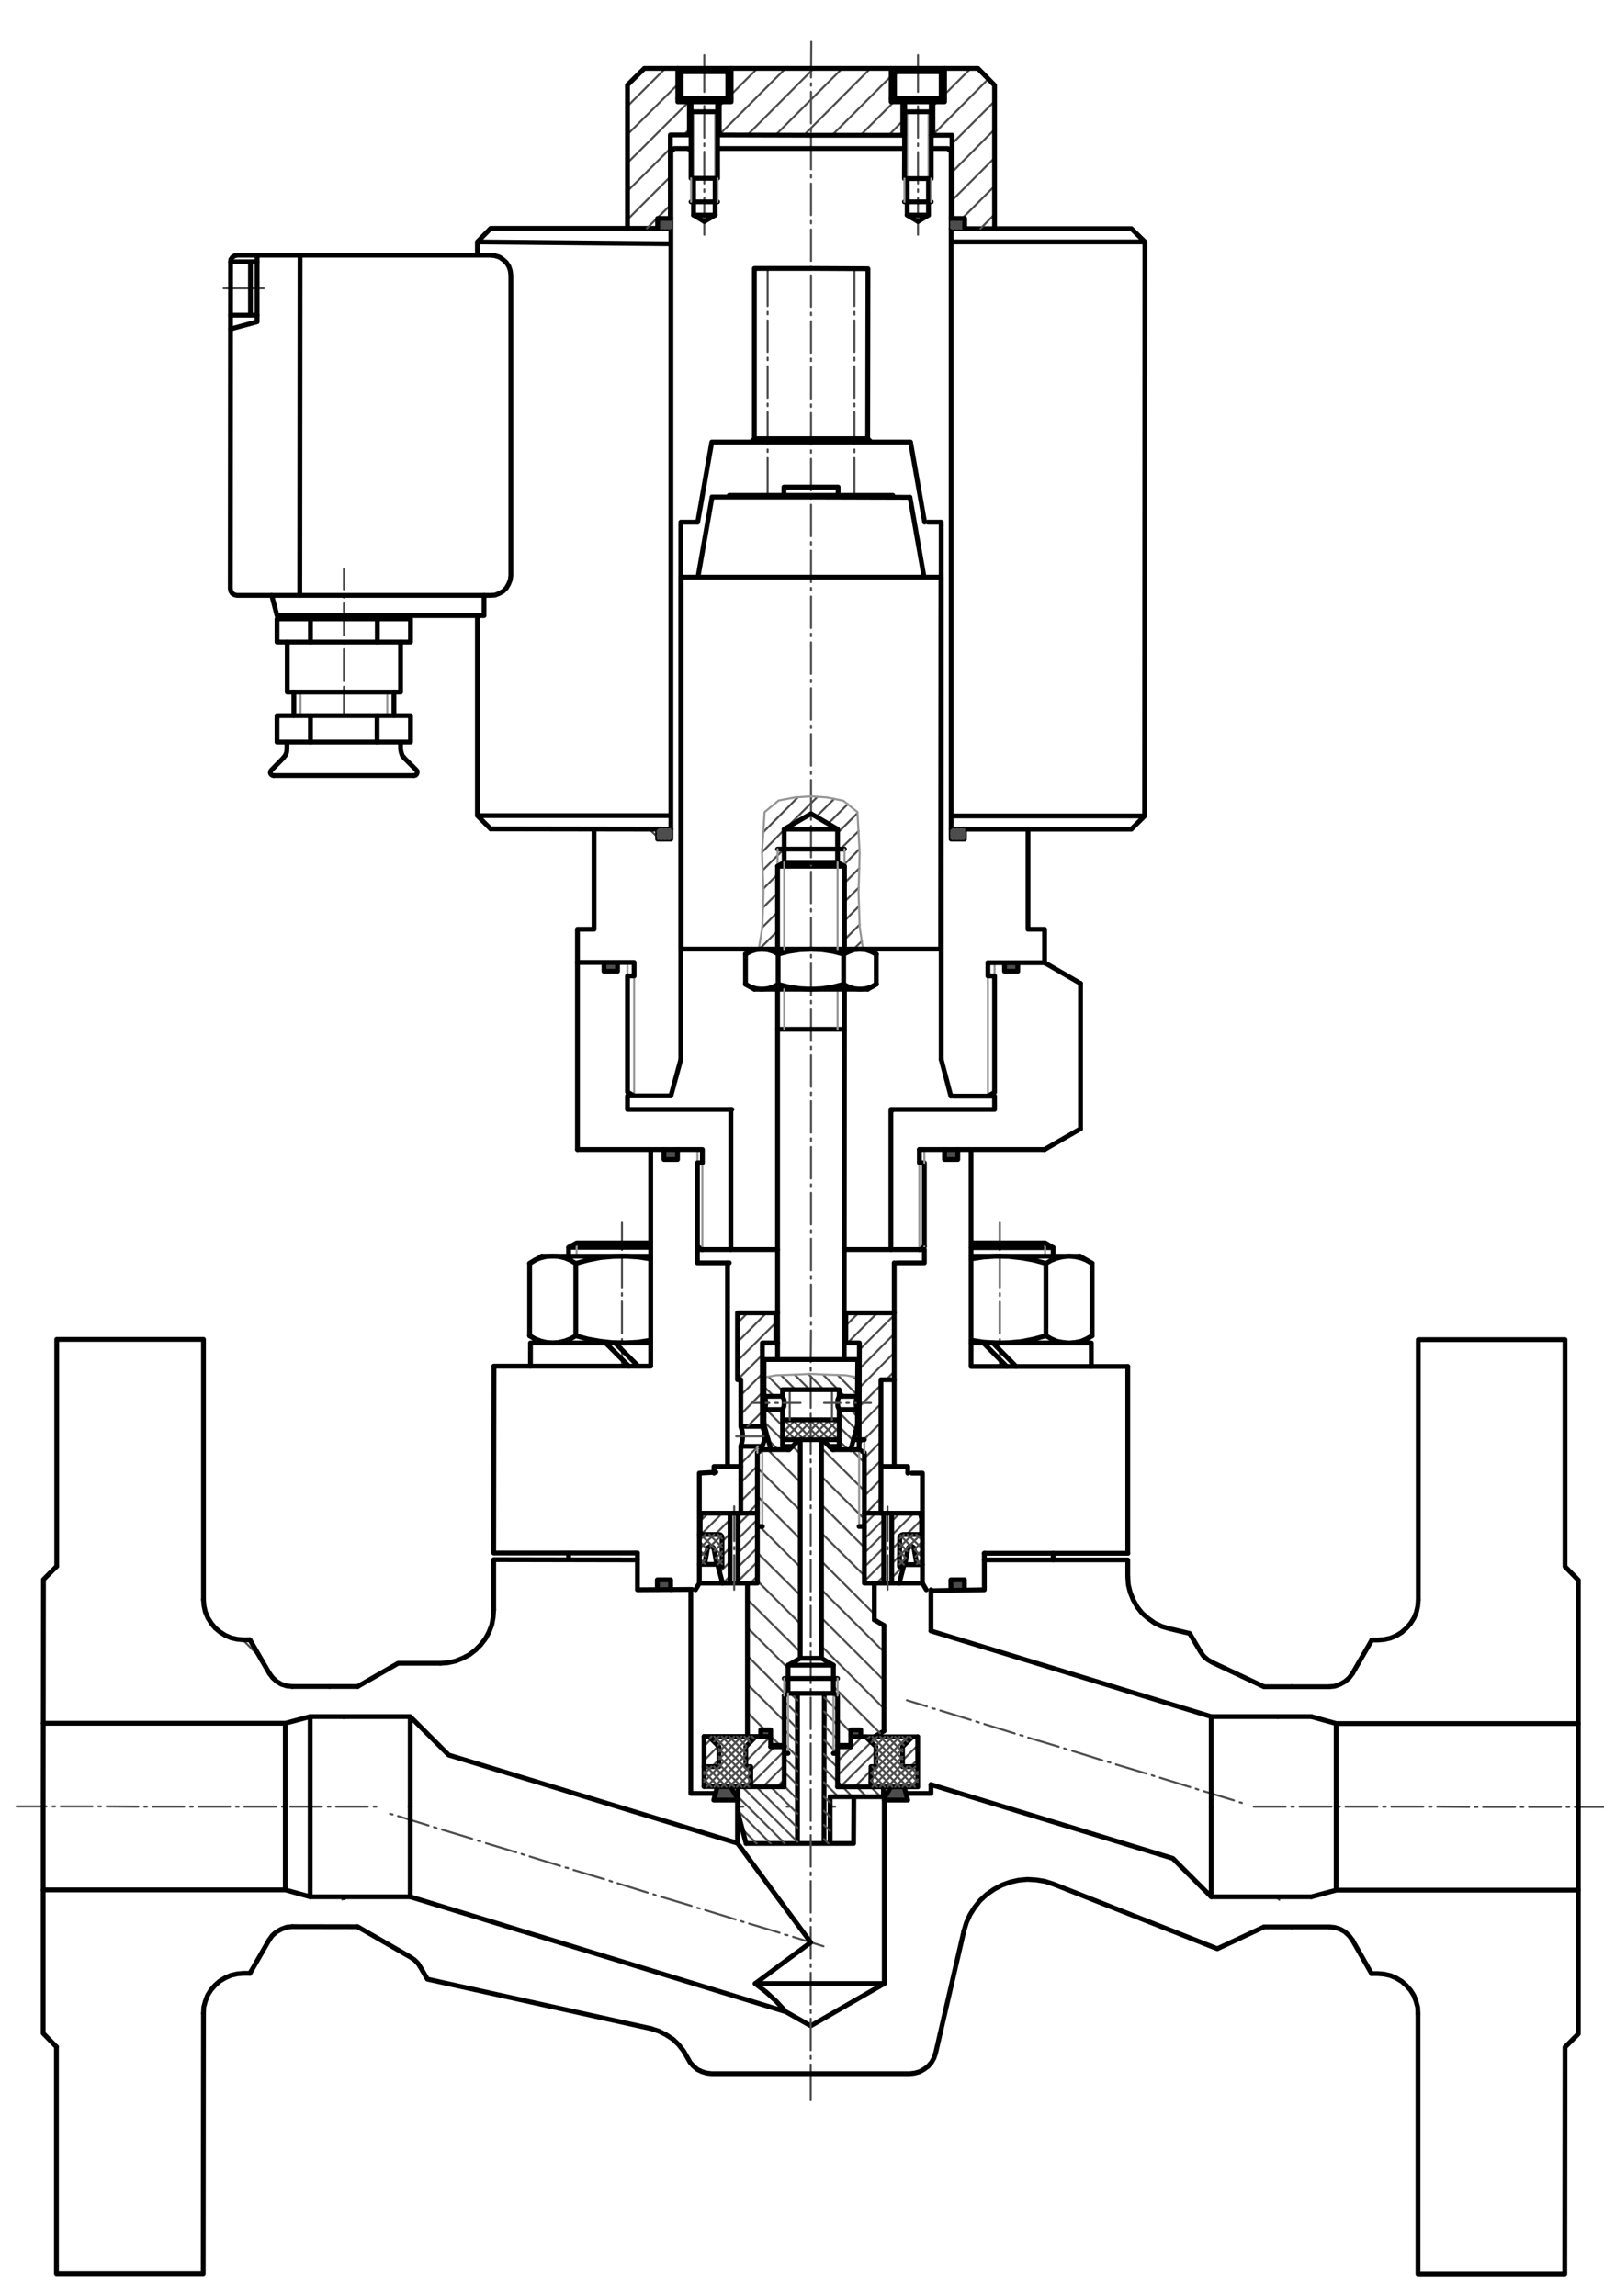 <?xml version="1.0" encoding="utf-8"?>
<!-- Generator: Adobe Illustrator 15.1.0, SVG Export Plug-In . SVG Version: 6.00 Build 0)  -->
<!DOCTYPE svg PUBLIC "-//W3C//DTD SVG 1.1//EN" "http://www.w3.org/Graphics/SVG/1.1/DTD/svg11.dtd">
<svg version="1.1" id="Ebene_1" xmlns="http://www.w3.org/2000/svg" xmlns:xlink="http://www.w3.org/1999/xlink" x="0px" y="0px"
	 width="329px" height="471px" viewBox="0 0 329 471" enable-background="new 0 0 329 471" xml:space="preserve">
<path fill="none" stroke="#4D4D4D" stroke-width="0.425" stroke-linecap="round" stroke-linejoin="round" stroke-miterlimit="10" d="
	M162.665,397.326l6.236,1.927 M161.021,396.872l0.51,0.113 M153.651,394.604l6.236,1.871 M152.007,394.094l0.51,0.17
	 M144.637,391.826l6.236,1.928 M142.992,391.373l0.511,0.113 M135.622,389.105l6.237,1.87 M134.035,388.595l0.454,0.17
	 M126.665,386.327l6.179,1.928 M125.021,385.817l0.51,0.17 M117.651,383.606l6.236,1.87 M116.007,383.096l0.51,0.113
	 M108.637,380.828l6.236,1.927 M106.992,380.318l0.511,0.17 M99.679,378.107l6.18,1.87 M98.035,377.596l0.453,0.114 M90.665,375.329
	l6.179,1.871 M89.021,374.818l0.51,0.171 M81.651,372.551l6.236,1.927 M80.007,372.097l0.51,0.114 M9.537,370.566H3.414
	 M11.295,370.566h-0.511 M18.948,370.566h-6.463 M20.706,370.566h-0.511 M28.359,370.623l-6.463-0.057 M30.117,370.623h-0.511
	 M37.77,370.623h-6.463 M39.528,370.623h-0.51 M47.181,370.623h-6.463 M48.939,370.623h-0.51 M56.592,370.623h-6.463 M58.35,370.623
	h-0.51 M66.003,370.623H59.54 M67.761,370.623h-0.51 M75.414,370.623h-6.463 M77.172,370.623h-0.51 M152.46,370.623h-0.51
	 M161.871,370.623h-0.51 M171.282,370.623h-0.51 M246.06,370.623 M263.692,370.623h-6.521 M265.393,370.623h-0.511 M273.103,370.623
	h-6.52 M274.804,370.623h-0.511 M282.514,370.623h-6.52 M284.215,370.623h-0.511 M291.925,370.623h-6.52 M293.626,370.623h-0.51
	 M301.336,370.68l-6.52-0.057 M303.037,370.68h-0.51 M310.747,370.68h-6.521 M312.448,370.68h-0.511 M320.158,370.68h-6.521
	 M321.859,370.68h-0.511 M329.229,370.68h-6.18"/>
<path fill="none" stroke="#4D4D4D" stroke-width="0.425" stroke-linecap="round" stroke-linejoin="round" stroke-miterlimit="10" d="
	M190.104,350.044l-4.082-1.248 M191.748,350.554l-0.51-0.113 M199.119,352.822l-6.237-1.929 M200.763,353.332l-0.511-0.17
	 M208.133,355.6l-6.237-1.928 M209.777,356.053l-0.511-0.112 M217.147,358.321l-6.236-1.871 M218.734,358.831l-0.453-0.17
	 M226.104,361.099l-6.179-1.928 M227.749,361.552l-0.511-0.112 M235.119,363.82l-6.237-1.871 M236.763,364.33l-0.511-0.17
	 M244.133,366.598l-6.235-1.928 M245.777,367.108l-0.511-0.171 M253.09,369.319l-6.179-1.871 M254.734,369.829l-0.453-0.113
	 M70.539,142.604v4.195 M70.539,140.903v0.51 M70.539,133.193v6.52 M70.539,131.492v0.51 M70.539,123.782v6.52 M70.539,122.081v0.51
	 M70.539,116.695v4.196 M54.098,59.152h-8.221"/>
<path fill="none" stroke="#000000" stroke-width="0.992" stroke-linecap="round" stroke-linejoin="round" stroke-miterlimit="10" d="
	M216.07,386.497l-1.759-0.567l-1.757-0.282l-1.813-0.114l-1.815,0.171l-1.757,0.396l-1.701,0.624l-1.587,0.851l-1.474,1.021
	l-1.361,1.247l-1.134,1.417l-0.964,1.531l-0.737,1.644l-0.51,1.701 M216.07,386.497l33.619,13.266 M216.013,318.636v1.36
	 M116.63,319.94v-1.361 M249.689,399.763l9.58-4.478 M246.23,338.818l0.623,0.906l0.851,0.738l0.964,0.566 M246.23,338.818
	l-2.212-3.741 M248.668,341.029l10.602,4.988 M231.434,325.099l0.396,1.587l0.624,1.531l0.794,1.417l1.02,1.305l1.247,1.076
	l1.361,0.964l1.474,0.681l1.588,0.454l4.081,0.964 M231.434,325.099l-0.113-1.644 M141.575,423.121l0.68,0.737l0.794,0.68
	l0.964,0.454l0.964,0.283l1.02,0.113 M141.575,423.121l-0.51-0.907 M145.997,425.389h20.296 M140.215,420.74l-1.021-1.305
	l-1.191-1.134l-1.417-0.907l-1.474-0.736l-1.587-0.51 M140.215,420.74l0.85,1.474 M84.145,352.141v18.482 M84.145,352.141H70.482
	 M151.27,378.107l-59.245-18.085 M84.145,389.105l77.046,23.584 M84.145,352.141l7.88,7.882 M91.912,341.086l1.531-0.34l1.417-0.567
	l1.417-0.736l1.248-0.965l1.077-1.076l0.964-1.247l0.737-1.361l0.567-1.474l0.283-1.531l0.113-1.587 M91.912,341.086l-1.587,0.114
	 M166.293,415.581l15.081-8.674 M166.293,415.581l-5.102-2.892l-1.928-2.098l-2.097-1.928l-2.268-1.757"/>
<path fill="none" stroke="#4D4D4D" stroke-width="0.425" stroke-linecap="round" stroke-linejoin="round" stroke-miterlimit="10" d="
	M175.251,93.961v7.654 M175.251,92.204v0.567 M175.251,84.55v6.463 M175.251,82.793v0.567 M175.251,75.139v6.463 M175.251,73.382
	v0.567 M175.251,65.728v6.463 M175.251,63.971v0.567 M175.251,62.78v-7.653 M157.449,93.961v7.654 M157.449,92.204v0.51
	 M157.449,84.55v6.463 M157.449,82.793v0.51 M157.449,75.139v6.463 M157.449,73.382v0.51 M157.449,65.728v6.463 M157.449,63.971
	v0.51 M157.449,62.78v-7.71"/>
<path fill="none" stroke="#000000" stroke-width="0.992" stroke-linecap="round" stroke-linejoin="round" stroke-miterlimit="10" d="
	M51.377,53.709v10.942 M47.295,53.709h5.442 M52.737,64.651h-5.442"/>
<line fill="none" stroke="#4D4D4D" stroke-width="0.425" stroke-linecap="round" stroke-linejoin="round" stroke-miterlimit="10" x1="185.569" y1="36.645" x2="186.079" y2="37.098"/>
<path fill="none" stroke="#000000" stroke-width="0.992" stroke-linecap="round" stroke-linejoin="round" stroke-miterlimit="10" d="
	M190.955,366.088l49.605,15.137 M248.441,352.141l-57.486-17.574 M240.561,381.225 M240.561,381.225l7.881,7.881"/>
<path fill="none" stroke="#4D4D4D" stroke-width="0.425" stroke-linecap="round" stroke-linejoin="round" stroke-miterlimit="10" d="
	M184.095,300.834l-0.68-0.68 M118.444,197.766l0.284-0.34 M183.585,227.587l-0.851,0.85 M203.994,229.927"/>
<path fill="none" stroke="#000000" stroke-width="0.992" stroke-linecap="round" stroke-linejoin="round" stroke-miterlimit="10" d="
	M223.837,275.492h-18.766 M223.837,275.492v4.818 M199.175,274.925l2.551,0.397l2.608,0.17l2.608-0.057l2.551-0.227l2.552-0.51
	l2.494-0.682 M224.007,259.165l-1.077-0.624l-1.134-0.453l-1.248-0.284l-1.247-0.112l-1.247,0.112l-1.247,0.284l-1.19,0.453
	l-1.077,0.624l-2.494-0.681l-2.552-0.453l-2.551-0.284l-2.608-0.056l-2.608,0.17l-2.551,0.396 M215.616,274.642l1.19,0.511
	l1.247,0.227l1.247,0.113l1.247-0.113l1.191-0.227l1.19-0.511l1.077-0.624 M215.616,274.642l-1.077-0.624 M231.32,280.311v38.325
	 M221.626,201.735l-7.37-4.252 M214.256,235.807l7.37-4.252 M156.712,295.675l0.057-1.02l-0.057-1.078l-0.34-0.963 M156.712,295.675
	l-0.34,1.021 M152.233,295.675l0.114-1.02l-0.114-1.078l-0.283-0.963 M152.233,295.675l-0.283,1.021 M151.95,292.614h4.422
	 M156.372,296.696h-4.422 M173.21,177.697h-13.72 M169.015,378.163l0.056-30.784 M166.293,378.163h8.788 M170.262,368.582v9.581
	 M175.081,378.163l0.056-9.581 M166.293,378.163h-13.266 M163.572,347.379v30.784 M179.333,356.28l1.984-1.191"/>
<path fill="none" stroke="#4D4D4D" stroke-width="0.425" stroke-linecap="round" stroke-linejoin="round" stroke-miterlimit="10" d="
	M166.35,130.528v-0.51 M166.35,138.239v-6.463 M166.35,139.939v-0.51 M166.35,147.65v-6.463 M166.35,149.35v-0.51 M166.35,157.061
	v-6.463 M166.35,158.761v-0.51 M166.35,166.472v-6.463 M166.35,168.172v-0.51 M166.35,175.883v-6.463 M166.35,177.584v-0.511
	 M166.35,185.294v-6.463 M166.35,186.995v-0.511 M166.35,194.705v-6.463 M166.35,196.406v-0.511 M166.35,204.116v-6.463
	 M166.35,205.817v-0.511 M166.35,213.527v-6.463 M166.35,215.228v-0.511 M166.35,222.938v-6.463 M166.35,224.639v-0.511
	 M166.35,232.349v-6.463 M166.35,234.05v-0.51 M166.35,241.76v-6.463 M166.35,243.517v-0.565 M166.35,251.171v-6.463
	 M166.35,252.929v-0.566 M166.35,260.582v-6.463 M166.35,262.34v-0.566 M166.35,269.993v-6.463 M166.35,271.751v-0.567
	 M166.293,279.404l0.057-6.463 M166.293,281.162v-0.567 M166.293,288.815v-6.464 M166.293,290.573v-0.567 M166.293,298.226v-6.463
	 M166.293,299.984v-0.567 M166.293,307.637v-6.463 M166.293,309.395v-0.566 M166.293,317.048v-6.463 M166.293,318.806v-0.566
	 M166.293,326.459v-6.463 M166.293,328.217v-0.566 M166.293,335.87v-6.463 M166.293,337.628v-0.567 M166.293,345.281v-6.463
	 M166.293,347.039v-0.567 M166.293,354.692v-6.464 M166.293,356.45v-0.567 M166.293,364.103v-6.462 M166.293,365.861v-0.567
	 M166.293,373.515v-6.463 M166.293,375.272v-0.567 M166.293,382.926v-6.463 M166.293,384.683v-0.566 M166.293,392.337v-6.463
	 M166.293,394.094v-0.566 M166.293,401.748v-6.463 M166.293,403.505v-0.566 M166.293,411.159v-6.463 M166.293,412.916v-0.567
	 M166.293,420.57v-6.463 M166.293,422.327v-0.567 M166.293,423.518v7.313 M127.572,254.686v-3.854 M127.572,256.387v-0.51
	 M127.572,264.097v-6.52 M127.572,265.798v-0.51 M127.572,273.508v-6.52 M127.572,275.209v-0.51 M127.572,276.399v3.855
	 M205.071,254.686v-3.854 M205.071,256.444v-0.567 M205.071,264.097v-6.463 M205.071,265.855v-0.567 M205.071,273.508v-6.463
	 M205.071,275.266v-0.566 M205.071,280.311v-3.854 M157.392,294.655h-6.406"/>
<path fill="none" stroke="#4D4D4D" stroke-width="0.425" stroke-linecap="round" stroke-linejoin="round" stroke-miterlimit="10" d="
	M70.936,389.105l-0.34,0.283 M220.492,375.102 M209.947,385.59 M217.997,387.234 M227.862,377.37 M235.289,379.637 M224.914,390.012
	 M231.887,392.733 M241.978,382.642 M246.797,387.461 M238.804,395.455 M202.35,319.996l-0.453,0.454 M166.35,15.895l0.057-7.313
	 M166.35,17.596v-0.51 M166.35,25.306v-6.463 M166.35,27.007v-0.51 M166.35,34.717v-6.463 M166.35,36.418v-0.51 M166.35,44.128
	v-6.463 M166.35,45.829v-0.51 M166.35,53.539v-6.463 M166.35,55.24v-0.51 M166.35,62.95v-6.463 M166.35,64.651v-0.51 M166.35,72.361
	v-6.463 M166.35,74.062v-0.51 M166.35,81.772v-6.463 M166.35,83.473v-0.51 M166.35,91.183V84.72 M166.35,92.884v-0.51
	 M166.35,100.594v-6.463 M166.35,102.295v-0.51 M166.35,110.005v-6.463 M166.35,111.706v-0.51 M166.35,119.417v-6.463
	 M166.35,121.117v-0.51 M166.35,128.828v-6.463"/>
<path fill="none" stroke="#000000" stroke-width="0.992" stroke-linecap="round" stroke-linejoin="round" stroke-miterlimit="10" d="
	M273.783,345.905l1.077-0.397l1.021-0.566l0.851-0.737l0.681-0.907 M273.783,345.905l-1.134,0.112 M268.964,352.141l5.104,1.418
	v17.064 M282.684,336.438h-1.304 M283.931,336.324l1.248-0.284l1.247-0.51l1.077-0.681l0.964-0.85l0.851-0.964l0.68-1.077
	l0.511-1.191l0.283-1.246l0.114-1.305 M283.931,336.324l-1.247,0.113 M274.067,353.559h49.663 M248.441,352.141v18.482
	 M248.441,352.141h13.662"/>
<path fill="none" stroke="#4D4D4D" stroke-width="0.425" stroke-linecap="round" stroke-linejoin="round" stroke-miterlimit="10" d="
	M291.075,466.491l-0.228-0.283"/>
<path fill="none" stroke="#000000" stroke-width="0.992" stroke-linecap="round" stroke-linejoin="round" stroke-miterlimit="10" d="
	M262.104,389.105h-13.662v-18.482 M276.73,397.099l-0.85-0.794l-1.021-0.566l-1.077-0.34l-1.134-0.113 M276.73,397.099l0.682,0.907
	 M268.964,389.105l5.104-1.36v-17.122 M290.791,411.782l-0.34-1.247l-0.454-1.19l-0.68-1.078l-0.851-0.963l-0.964-0.851l-1.134-0.68
	l-1.191-0.511l-1.247-0.284l-1.304-0.112h-1.304 M290.791,411.782l0.057,1.304 M274.067,387.745h49.663"/>
<path fill="none" stroke="#4D4D4D" stroke-width="0.425" stroke-linecap="round" stroke-linejoin="round" stroke-miterlimit="10" d="
	M262.388,389.729l-0.34-0.396"/>
<path fill="none" stroke="#000000" stroke-width="0.992" stroke-linecap="round" stroke-linejoin="round" stroke-miterlimit="10" d="
	M259.27,395.285h5.727"/>
<path fill="none" stroke="#000000" stroke-width="0.992" stroke-linecap="round" stroke-linejoin="round" stroke-miterlimit="10" d="
	M259.27,346.018h5.727"/>
<path fill="none" stroke="#4D4D4D" stroke-width="0.425" stroke-linecap="round" stroke-linejoin="round" stroke-miterlimit="10" d="
	M28.189,353.502 M8.857,334.17 M8.914,324.475 M37.884,353.502 M47.578,353.502 M11.635,317.559 M11.635,307.864 M57.216,353.502
	 M49.789,336.381l3.458,3.458 M41.739,328.33 M11.635,298.17 M11.635,288.532 M41.739,318.636 M41.739,308.941 M11.635,278.837
	 M17.247,274.755 M41.739,299.247 M41.739,289.609 M26.942,274.755 M36.636,274.755 M41.739,279.914"/>
<path fill="none" stroke="#000000" stroke-width="0.992" stroke-linecap="round" stroke-linejoin="round" stroke-miterlimit="10" d="
	M58.803,395.341l-1.077,0.397l-1.02,0.566l-0.851,0.737l-0.68,0.964 M58.803,395.341l1.134-0.112 M63.622,389.105l-5.102-1.417
	v-17.065 M49.959,404.809h1.304 M48.655,404.922l-1.247,0.284l-1.19,0.51l-1.134,0.681l-0.964,0.851l-0.851,0.964l-0.68,1.077
	l-0.453,1.19l-0.341,1.247l-0.056,1.305 M48.655,404.922l1.304-0.113 M58.52,387.688H8.857 M55.912,344.148l0.85,0.793l0.964,0.566
	l1.077,0.34l1.134,0.114 M55.912,344.148l-0.68-0.908 M63.622,352.141l-5.102,1.361v17.121 M41.852,329.464l0.284,1.247l0.51,1.191
	l0.68,1.077l0.794,0.964l1.02,0.85l1.077,0.681l1.191,0.511l1.247,0.282l1.304,0.114h1.304 M41.852,329.464l-0.113-1.304
	 M8.857,353.502H58.52"/>
<path fill="none" stroke="#4D4D4D" stroke-width="0.425" stroke-linecap="round" stroke-linejoin="round" stroke-miterlimit="10" d="
	M125.304,370.17 M141.689,353.842 M141.689,363.48 M132.731,372.438 M146.564,368.696l2.211-2.155h-0.397l-1.7,1.644l0.17-0.51
	l1.133-1.134h-0.396l-0.624,0.567l0.17-0.511l0.057-0.057 M151.27,369.036l-0.227,0.227h-0.397l0.51-0.511l-0.113-0.226
	l-0.794,0.736h-0.34l0.964-1.021l-0.114-0.228l-1.247,1.248h-0.397l1.474-1.474l-0.113-0.284l-1.758,1.758h-0.396l1.984-1.984
	l-0.114-0.227l-2.211,2.211h-0.396l2.437-2.495l-0.113-0.227l-2.721,2.722h-0.397l2.721-2.722h-0.397l-2.721,2.722 M182.451,366.995
	l0.51-0.454 M186.136,369.092l-0.114,0.171h-0.396l0.453-0.454l-0.057-0.34l-0.793,0.794h-0.397l1.077-1.078l-0.057-0.282
	l-1.417,1.36h-0.34l1.644-1.7l-0.057-0.284l-1.984,1.984h-0.397l2.268-2.268l-0.057-0.34l-2.608,2.607h-0.397l2.778-2.722h-0.396
	l-2.778,2.722h-0.341l2.722-2.722h-0.397l-2.721,2.722v-0.396l2.324-2.325h-0.397l-1.36,1.361 M160.851,348.966l2.721,2.723
	 M163.572,354.636l-2.721-2.777 M163.572,357.527l-2.721-2.722 M160.851,357.697l2.721,2.721 M152.233,375.215l2.948,2.948
	 M158.073,378.163l-6.69-6.689 M151.383,368.582l9.581,9.581 M163.572,377.823l-11.339-11.282 M155.125,366.541l8.447,8.391
	 M163.572,372.041l-5.499-5.5 M160.851,366.371l2.721,2.778 M160.851,363.48l2.721,2.721 M160.851,360.589l2.721,2.721
	 M163.572,348.796l-1.474-1.417 M169.071,356.96l2.722,2.721 M169.071,354.069l2.722,2.721 M169.071,351.121l2.722,2.778
	 M171.792,350.951l-2.721-2.723 M169.015,377.256l0.907,0.907 M169.015,374.365l1.247,1.247 M169.015,371.474l1.247,1.247
	 M169.015,368.582l1.247,1.191 M171.963,368.582l-2.948-2.948 M172.813,366.541l2.041,2.041 M171.792,365.521l-2.777-2.778
	 M175.704,366.541l2.041,2.041 M171.792,362.573l-2.777-2.722 M178.596,366.541l2.041,2.041 M171.792,359.681L171.792,359.681"/>
<path fill="none" stroke="#000000" stroke-width="0.992" stroke-linecap="round" stroke-linejoin="round" stroke-miterlimit="10" d="
	M166.293,425.389h20.296l1.021-0.113l1.02-0.283l0.907-0.51l0.851-0.624l0.68-0.794l0.51-0.907l0.341-1.021l5.782-25.002
	 M181.374,368.866v38.041h-15.081 M151.27,378.107v-9.241 M151.27,378.107l15.023,20.352l-11.395,8.448h11.395 M141.689,326.119
	v41.783h5.102 M190.955,334.566v-8.447 M185.852,367.902h5.103v-1.814 M151.27,368.866l-1.418-2.325 M182.734,366.541l-1.36,2.325
	 M81.651,341.2h8.674 M81.651,341.2l-8.278,4.762 M86.243,403.562L87.66,406l45.865,10.148 M85.733,402.768l-0.681-0.68
	l-0.793-0.566 M85.733,402.768l0.51,0.794 M73.317,395.228l10.942,6.294"/>
<path fill="none" stroke="#4D4D4D" stroke-width="0.425" stroke-linecap="round" stroke-linejoin="round" stroke-miterlimit="10" d="
	M70.199,389.672l0.397-0.396"/>
<polyline fill="none" stroke="#000000" stroke-width="0.992" stroke-linecap="round" stroke-linejoin="round" stroke-miterlimit="10" points="
	70.596,389.275 70.482,389.105 84.145,389.105 84.145,370.623 "/>
<path fill="none" stroke="#4D4D4D" stroke-width="0.425" stroke-linecap="round" stroke-linejoin="round" stroke-miterlimit="10" d="
	M184.548,310.415l-1.644,1.644 M182.904,314.951l4.536-4.536 M184.548,316.198l-1.644,1.644 M185.966,314.781l3.061-3.063
	 M184.492,319.146l-1.588,1.644 M188.857,314.781l0.17-0.17 M182.904,323.681l2.268-2.323 M176.385,356.28l0.17-0.228v-0.396
	l-0.567,0.624h-0.397l0.964-1.021v-0.34l-1.361,1.361h-0.34l1.361-1.417h-0.397l-1.304,1.304v-0.397l0.907-0.906h-0.397l-0.51,0.565
	v-0.396l0.113-0.17 M171.906,358.321l-0.113,0.112 M171.792,361.326l5.046-5.046 M178.709,357.357l-6.916,6.859 M172.416,366.485
	l7.257-7.2 M178.652,363.196l-3.345,3.345 M179.673,362.176l-0.284,0.228 M188.233,358.037l-3.118,3.118 M186.759,362.403
	l1.474-1.418 M153.311,339.669l7.88,7.938 M164.139,309.848l-8.787-8.729 M155.352,306.9l8.787,8.788 M164.139,321.47l-8.787-8.787
	 M158.073,356.11l1.927,1.927 M156.882,354.863l-3.571-3.572 M153.311,345.508l7.54,7.54 M153.311,333.886l8.333,8.334
	 M164.139,338.875l-10.828-10.771 M155.352,324.305l8.787,8.787 M164.139,327.253l-8.787-8.73 M157.449,297.376l6.69,6.69
	 M164.139,298.226l-1.587-1.529 M170.942,345.962l9.581,9.581 M168.504,302.875l8.788,8.731 M177.292,305.823l-8.788-8.787
	 M174.627,297.376l2.665,2.664 M171.792,352.595l2.722,2.778 M168.504,337.685l12.813,12.813 M181.317,344.714l-12.813-12.812
	 M168.504,326.119l12.813,12.756 M179.333,331.108l-10.829-10.828 M178.766,324.759l0.567,0.566 M177.292,323.229l-8.788-8.731
	 M168.504,308.658l8.788,8.787 M180.693,291.82l-4.478,4.479 M173.493,271.921l2.608-2.607 M179.956,269.313l-6.123,6.179
	 M176.271,276.91l7.144-7.145 M183.415,273.621l-7.144,7.2 M176.271,284.677l7.144-7.2 M180.693,284.11l-4.422,4.422
	 M181.77,283.033l1.645-1.701 M180.693,287.965l-4.422,4.422 M177.292,299.133l3.401-3.4 M180.693,299.587l-3.401,3.401
	 M177.292,306.9l3.401-3.458 M180.693,307.297l-3.061,3.118 M151.95,300.267l3.572-3.57 M151.95,304.122l3.402-3.401
	 M155.352,304.576l-3.402,3.4 M153.424,310.415l1.928-1.984"/>
<path fill="none" stroke="#000000" stroke-width="0.992" stroke-linecap="round" stroke-linejoin="round" stroke-miterlimit="10" d="
	M188.063,320.96l-0.567-3.175l-0.113-0.34l-0.34-0.228h-0.397l-0.283,0.228l-0.17,0.34l-0.567,3.175 M184.492,320.96h4.705"/>
<path fill="none" stroke="#4D4D4D" stroke-width="0.425" stroke-linecap="round" stroke-linejoin="round" stroke-miterlimit="10" d="
	M145.26,310.415l-1.644,1.644 M143.786,314.781l4.366-4.366 M149.739,311.719l-3.061,3.063 M148.095,316.255l1.644-1.644
	 M149.739,317.502l-1.644,1.645 M147.585,322.548l2.154-2.155 M149.739,323.285l-1.417,1.474 M153.764,310.415l-2.381,2.325
	 M151.383,315.688l3.969-3.969 M155.352,314.611l-3.969,3.968 M151.383,321.47l3.969-3.968 M155.352,320.393l-3.969,3.97
	 M153.934,324.759l1.418-1.474 M145.884,356.733l-1.474,1.474 M144.41,361.155l2.948-3.004 M147.471,360.929l-1.417,1.475
	 M157.903,356.223l0.17-0.17v-0.396l-0.567,0.566h-0.397l0.964-0.964v-0.34l-1.361,1.304h-0.34l1.361-1.359h-0.397l-1.304,1.304
	v-0.397l0.907-0.906h-0.397l-0.51,0.51v-0.34l0.113-0.17 M152.97,358.434l2.155-2.211 M158.016,356.223l-5.046,5.104
	 M153.991,363.196l4.876-4.875 M160.851,359.228l-6.86,6.86 M156.485,366.541l4.366-4.365 M160.851,365.067l-1.474,1.474
	 M177.292,312.74l2.324-2.325 M181.26,311.719l-3.968,3.969 M177.292,318.579l3.968-3.968 M181.26,317.502l-3.968,3.968
	 M177.292,324.362l3.968-3.97 M181.26,323.341l-1.474,1.418 M197.588,326.119l0.227-0.17v-0.397l-0.624,0.567h-0.34l0.964-0.964
	v-0.34l-1.361,1.304h-0.397l1.758-1.701l-0.114-0.34l-2.041,2.041h-0.397l2.098-2.041h-0.397l-1.927,1.871v-0.34l1.53-1.531h-0.397
	l-1.133,1.134v-0.396l0.737-0.737h-0.397l-0.34,0.34"/>
<path fill="none" stroke="#000000" stroke-width="0.992" stroke-linecap="round" stroke-linejoin="round" stroke-miterlimit="10" d="
	M146.451,317.785l0.567,3.118 M146.451,317.785l-0.17-0.34l-0.34-0.228H145.6l-0.34,0.228l-0.17,0.34 M144.523,320.903l0.567-3.118
	 M143.446,320.903h4.649"/>
<path fill="none" stroke="#4D4D4D" stroke-width="0.425" stroke-linecap="round" stroke-linejoin="round" stroke-miterlimit="10" d="
	M158.753,286.434l-2.041-1.983 M157.619,282.409l2.892,2.891 M163.175,285.073l-2.948-2.948 M163.005,282.012l3.061,3.062
	 M168.958,285.073l-3.175-3.231 M168.788,281.955l4.479,4.479 M175.874,286.207l-4.081-4.138 M175.024,282.409l0.907,0.85
	 M160.511,294.428l0.907,0.907 M163.175,295.335l-2.664-2.665 M160.794,291.253l4.139,4.082 M166.633,295.335l-4.081-4.082
	 M164.309,291.253l4.082,4.082 M170.148,295.335l-4.081-4.082 M167.767,291.253l4.139,4.082 M172.133,293.861l-2.608-2.608
	 M171.282,291.253l0.851,0.851 M160.511,292.16l0.907-0.907 M163.175,291.253l-2.664,2.665 M160.794,295.335l4.139-4.082
	 M166.633,291.253l-4.081,4.082 M164.309,295.335l4.082-4.082 M170.148,291.253l-4.138,4.082 M167.767,295.335l4.139-4.082
	 M172.133,292.727l-2.608,2.608 M171.282,295.335l0.851-0.851 M137.55,325.949l-0.17,0.17h-0.397l0.567-0.567v-0.396l-0.964,0.964
	h-0.397l1.361-1.36v-0.396l-1.701,1.757h-0.397l2.041-2.041h-0.397l-2.041,2.041l-0.226-0.17l1.871-1.871h-0.397l-1.474,1.474v-0.34
	l1.134-1.134h-0.397l-0.737,0.737v-0.397l0.34-0.34"/>
<polyline fill="none" stroke="#969696" stroke-width="0.425" stroke-linecap="round" stroke-linejoin="round" stroke-miterlimit="10" points="
	156.712,282.579 159.15,282.125 162.665,282.012 166.293,281.842 "/>
<path fill="none" stroke="#4D4D4D" stroke-width="0.425" stroke-linecap="round" stroke-linejoin="round" stroke-miterlimit="10" d="
	M172.133,295.563l1.814,1.813 M172.133,292.67l2.891,2.893 M175.648,293.294l-3.515-3.515 M174.457,289.155l1.417,1.474"/>
<path fill="none" stroke="#969696" stroke-width="0.425" stroke-linecap="round" stroke-linejoin="round" stroke-miterlimit="10" d="
	M173.493,282.125l-3.515-0.113l-3.685-0.17 M173.493,282.125l2.438,0.454"/>
<path fill="none" stroke="#4D4D4D" stroke-width="0.425" stroke-linecap="round" stroke-linejoin="round" stroke-miterlimit="10" d="
	M134.885,171.744l-1.7-1.644 M194.81,223.958l0.85,0.907 M210.627,170.1l0.227,0.227 M141.745,31.486l-1.02-1.021 M159.604,297.376
	l-2.041-1.984 M156.712,291.65l3.799,3.741 M160.511,292.5l-3.345-3.345 M160.057,289.155l0.454,0.454 M151.27,271.41l2.097-2.097
	 M157.222,269.313l-5.952,6.009 M151.27,279.177l7.88-7.88 M156.372,277.93l-5.102,5.104 M158.81,275.492l0.34-0.34
	 M156.372,281.785l-4.422,4.422 M151.95,290.119l4.422-4.479 M156.372,289.552l-3.061,3.063"/>
<path fill="none" stroke="#4D4D4D" stroke-width="0.425" stroke-linecap="round" stroke-linejoin="round" stroke-miterlimit="10" d="
	M208.756,199.07l-0.17,0.17h-0.396l0.566-0.567v-0.397l-0.963,0.964h-0.396l1.359-1.36v-0.397l-1.7,1.757h-0.396l1.757-1.757h-0.397
	l-1.757,1.757l-0.227-0.17l1.644-1.587h-0.396l-1.247,1.19v-0.34l0.85-0.85h-0.396l-0.454,0.453v-0.397l0.057-0.056"/>
<path fill="none" stroke="#000000" stroke-width="0.992" stroke-linecap="round" stroke-linejoin="round" stroke-miterlimit="10" d="
	M232.057,170.1h-36.964 M210.854,170.1v20.523h3.402v6.86 M232.057,46.906h-36.964 M232.057,46.906l2.778,2.721 M234.778,167.379
	l0.057-117.752H195.75 M232.057,170.1l2.722-2.721H195.25"/>
<path fill="none" stroke="#000000" stroke-width="0.992" stroke-linecap="round" stroke-linejoin="round" stroke-miterlimit="10" d="
	M189.537,118.396l-2.891-16.384 M166.35,118.396h26.646 M154.728,89.993h11.622 M154.728,89.993l-0.68,0.68 M143.106,107.114
	l2.891-16.441h20.353 M139.648,217.325l-2.041,7.484 M177.972,89.993H166.35 M177.972,89.993l0.737,0.68 M189.651,107.114
	l-2.892-16.441H166.35 M193.052,217.325l1.985,7.54 M147.188,30.465h19.162 M137.607,31.146l0.68-0.681h3.458 M137.607,31.146
	v140.995h-2.722V170.1 M185.512,30.465H166.35 M195.093,31.146l-0.68-0.681h-3.402 M195.093,170.1v2.041h2.722V170.1 M195.093,170.1
	V31.146 M97.922,126.276v41.046 M97.922,49.627v2.722 M137,50l-39.078-0.373l2.721-2.778h36.964 M97.922,167.322H137.5
	 M97.922,167.322l2.721,2.721 M48.655,52.349h51.988 M48.655,52.349l-0.51,0.113l-0.453,0.284l-0.341,0.453l-0.056,0.51
	 M47.238,120.777l0.113,0.51l0.284,0.454l0.453,0.283l0.511,0.114 M104.781,56.431l-0.113-0.908l-0.283-0.85l-0.511-0.794
	l-0.68-0.623l-0.737-0.51l-0.907-0.284l-0.907-0.113 M100.643,122.138l0.907-0.057l0.85-0.34l0.794-0.454l0.68-0.68l0.454-0.794
	l0.34-0.85l0.113-0.907 M47.238,120.777l0.057-67.068 M100.643,122.138H48.599 M104.781,56.431v61.625"/>
<path fill="none" stroke="#000000" stroke-width="0.992" stroke-linecap="round" stroke-linejoin="round" stroke-miterlimit="10" d="
	M143.163,118.396l2.891-16.441 M166.35,118.396h-26.646"/>
<path fill="none" stroke="#000000" stroke-width="0.992" stroke-linecap="round" stroke-linejoin="round" stroke-miterlimit="10" d="
	M100.643,170.043l36.964,0.057 M121.846,190.623h-3.402v6.803 M121.846,190.623V170.1"/>
<path fill="none" stroke="#4D4D4D" stroke-width="0.425" stroke-linecap="round" stroke-linejoin="round" stroke-miterlimit="10" d="
	M176.101,170.497l-4.308,4.252 M172.926,177.584l3.345-3.402 M160.851,174.125l-4.422,4.422 M156.599,170.667l7.086-7.143
	 M160.851,170.213l-4.479,4.536 M161.248,169.873l6.406-6.406 M160.851,174.125l-0.057,0.057 M167.427,167.549l3.685-3.685
	 M159.49,179.341l-2.891,2.948 M169.865,168.966l4.025-4.025 M159.49,183.196l-3.005,3.005 M171.792,170.894l4.082-4.082
	 M156.372,190.226l3.118-3.118 M159.49,190.963l-3.742,3.742 M173.21,181.155l3.061-3.061 M176.101,182.119l-2.891,2.891
	 M173.21,188.922l2.948-3.005 M176.328,189.659l-3.118,3.118 M175.081,194.705l1.7-1.644"/>
<path fill="none" stroke="#969696" stroke-width="0.425" stroke-linecap="round" stroke-linejoin="round" stroke-miterlimit="10" d="
	M156.372,190.169l0.227-7.143l-0.284-8.05l0.511-8.391l2.891-2.381l3.345-0.624l3.288-0.226 M156.372,190.169l-0.737,4.536
	 M176.328,190.169l-0.227-7.143l0.227-8.05l-0.454-8.391l-2.891-2.324l-3.402-0.681l-3.231-0.226 M176.328,190.169l0.68,4.536"/>
<path fill="none" stroke="#000000" stroke-width="0.992" stroke-linecap="round" stroke-linejoin="round" stroke-miterlimit="10" d="
	M178.709,195.215l-1.134-0.397l-1.19-0.113l-1.191,0.113l-1.077,0.397l-1.077,0.51 M178.709,195.215l1.021,0.51 M170.829,195.158
	l-2.211-0.34l-2.268-0.113l-2.268,0.113l-2.267,0.34l-2.211,0.567 M170.829,195.158l2.211,0.567 M159.604,195.725l-1.021-0.567
	l-1.134-0.34l-1.19-0.113l-1.134,0.113l-1.134,0.34l-1.077,0.567 M153.991,202.472l1.134,0.34l1.134,0.113l1.19-0.113l1.134-0.34
	l1.021-0.567 M153.991,202.472l-1.077-0.567 M161.815,202.472l2.267,0.34l2.268,0.113l2.268-0.113l2.211-0.34l2.211-0.567
	 M161.815,202.472l-2.211-0.567 M173.04,201.905l1.02,0.567l1.134,0.34l1.191,0.113l1.19-0.113l1.134-0.34l1.021-0.567
	 M166.35,166.925l-5.499,3.175 M166.35,166.925l5.443,3.175"/>
<path fill="none" stroke="#4D4D4D" stroke-width="0.425" stroke-linecap="round" stroke-linejoin="round" stroke-miterlimit="10" d="
	M137.607,171.914l-0.227,0.227h-0.34l0.567-0.567v-0.397l-0.964,0.964h-0.397l1.361-1.361v-0.396l-1.758,1.757h-0.397l2.041-2.041
	h-0.34l-2.098,2.041l-0.17-0.17l1.871-1.871h-0.397l-1.474,1.474v-0.397l1.078-1.077h-0.397l-0.681,0.68v-0.34l0.341-0.34
	 M197.645,172.141l0.17-0.17v-0.397l-0.567,0.567h-0.397l0.964-0.964v-0.397l-1.361,1.361h-0.34l1.701-1.757l-0.057-0.284
	l-2.041,2.041h-0.397l2.041-2.041h-0.397l-1.871,1.871v-0.397l1.474-1.474h-0.34l-1.134,1.077v-0.34l0.737-0.737h-0.396l-0.341,0.34
	 M126.665,199.013l-0.227,0.227h-0.397l0.624-0.567v-0.397l-1.021,0.964h-0.34l1.361-1.36v-0.397l-1.758,1.757h-0.396l1.757-1.814
	h-0.34l-1.814,1.814l-0.227-0.17l1.644-1.644h-0.397l-1.247,1.247v-0.397l0.85-0.85h-0.397l-0.453,0.454v-0.341l0.057-0.113
	 M138.967,237.621l-0.227,0.227h-0.396l0.623-0.567v-0.397l-0.964,0.964h-0.396l1.36-1.36v-0.397l-1.757,1.757h-0.397l2.041-2.041
	h-0.34l-2.098,2.041l-0.227-0.17l1.928-1.871h-0.397l-1.531,1.474v-0.397l1.134-1.077h-0.397l-0.737,0.681v-0.341l0.34-0.34
	 M196.227,237.848l0.227-0.17v-0.397l-0.567,0.567h-0.397l0.964-0.964v-0.396l-1.361,1.36h-0.396l1.757-1.757l-0.057-0.284
	l-2.097,2.041h-0.397l2.097-2.041h-0.396l-1.871,1.871v-0.397l1.474-1.474h-0.397l-1.077,1.077v-0.34l0.68-0.737h-0.34l-0.34,0.34"
	/>
<path fill="none" stroke="#000000" stroke-width="0.992" stroke-linecap="round" stroke-linejoin="round" stroke-miterlimit="10" d="
	M80.8,146.799v-4.819 M77.342,152.242v-5.443 M82.161,153.602v-1.36 M82.274,154.283l0.227,0.68l0.454,0.567 M82.274,154.283
	l-0.113-0.681 M85.222,159.045l-0.34,0.057L85.222,159.045l0.227-0.227l0.113-0.283v-0.34l-0.17-0.227l-2.437-2.438"/>
<line fill="none" stroke="#969696" stroke-width="0.425" stroke-linecap="round" stroke-linejoin="round" stroke-miterlimit="10" x1="79.44" y1="141.98" x2="79.44" y2="146.799"/>
<path fill="none" stroke="#000000" stroke-width="0.992" stroke-linecap="round" stroke-linejoin="round" stroke-miterlimit="10" d="
	M60.277,146.799v-4.819 M63.679,146.799v5.443 M99.282,126.276H56.819l-1.077-4.138 M99.282,126.276v-4.138 M83.862,126.957v-0.681
	 M77.399,131.719v-4.762 M82.161,141.98v-10.261 M82.161,141.98H70.539"/>
<line fill="none" stroke="#969696" stroke-width="0.425" stroke-linecap="round" stroke-linejoin="round" stroke-miterlimit="10" x1="61.638" y1="141.98" x2="61.638" y2="146.799"/>
<path fill="none" stroke="#000000" stroke-width="0.992" stroke-linecap="round" stroke-linejoin="round" stroke-miterlimit="10" d="
	M58.917,141.98v-10.261 M58.917,141.98h11.622 M57.159,126.957v-0.681 M63.679,131.719v-4.762 M55.685,157.968l2.381-2.438
	l0.454-0.567l0.283-0.68l0.057-0.681v-1.36 M55.685,157.968l-0.17,0.227l-0.057,0.34l0.114,0.283l0.283,0.227l0.284,0.057"/>
<path fill="none" stroke="#4D4D4D" stroke-width="0.425" stroke-linecap="round" stroke-linejoin="round" stroke-miterlimit="10" d="
	M137.607,46.679l-0.17,0.17h-0.397l0.567-0.566v-0.397l-0.964,0.963h-0.397l1.361-1.303v-0.397l-1.701,1.7h-0.397l2.041-2.04h-0.397
	l-2.041,2.04l-0.227-0.113l1.871-1.927h-0.397l-1.474,1.53v-0.397l1.134-1.133h-0.397l-0.737,0.737v-0.397l0.341-0.34
	 M128.706,21.791l7.767-7.767 M139.024,17.312l-10.318,10.262 M128.706,33.413l12.586-12.529 M137.493,30.465l-8.787,8.731
	 M140.215,27.687l1.19-1.134 M128.706,45.035l8.787-8.787 M137.493,42.087l-4.819,4.762 M197.645,46.906l0.226-0.227v-0.396
	l-0.623,0.623h-0.34l0.963-0.964v-0.396l-1.36,1.36h-0.397l1.757-1.757l-0.113-0.34l-2.041,2.097h-0.397l2.098-2.097h-0.397
	l-1.928,1.927v-0.397l1.531-1.53h-0.397l-1.134,1.133v-0.396l0.737-0.737h-0.396l-0.341,0.34 M188.29,40.613v7.54 M188.29,38.856
	v0.51 M188.29,31.202v6.463 M188.29,29.445v0.51 M188.29,21.791v6.463 M188.29,20.034v0.51 M188.29,18.843v-7.54 M192.259,20.884
	l-0.907,0.907 M193.733,19.41l5.386-5.386 M202.747,16.179l-11.395,11.452 M195.263,29.501l8.731-8.73 M203.994,26.553l-8.731,8.788
	 M195.263,41.124l8.731-8.731 M203.994,38.175l-6.633,6.633 M201.103,46.906l2.891-2.948 M144.466,40.557v7.596 M144.466,38.856
	v0.51 M144.466,31.146v6.519 M144.466,29.445v0.51 M144.466,21.734v6.52 M144.466,20.034v0.51 M144.466,18.843v-7.54
	 M148.492,20.884l-0.964,0.907 M155.352,14.024l-5.386,5.386 M147.528,27.631l13.606-13.607 M166.917,14.024l-13.663,13.72
	 M159.037,27.744l13.719-13.72 M178.539,14.024l-13.663,13.72 M170.659,27.744l12.132-12.132 M183.358,20.884l-6.86,6.86
	 M182.281,27.744l2.891-2.948"/>
<path fill="none" stroke="#000000" stroke-width="0.992" stroke-linecap="round" stroke-linejoin="round" stroke-miterlimit="10" d="
	M201.896,318.636h29.424 M189.197,324.759h-4.762 M189.197,324.759l0.794,1.36 M183.415,259.051v41.783 M52.737,52.349v13.663
	l-5.442,1.474"/>
<path fill="none" stroke="#969696" stroke-width="0.425" stroke-linecap="round" stroke-linejoin="round" stroke-miterlimit="10" d="
	M202.633,200.204v24.662 M203.994,200.204v-2.721 M203.994,224.865v-0.793"/>
<line fill="none" stroke="#000000" stroke-width="0.992" stroke-linecap="round" stroke-linejoin="round" stroke-miterlimit="10" x1="182.734" y1="227.587" x2="182.734" y2="256.33"/>
<path fill="none" stroke="#969696" stroke-width="0.425" stroke-linecap="round" stroke-linejoin="round" stroke-miterlimit="10" d="
	M130.066,200.204v24.605 M128.706,200.204v-2.778 M128.706,224.809v-0.794"/>
<path fill="none" stroke="#000000" stroke-width="0.992" stroke-linecap="round" stroke-linejoin="round" stroke-miterlimit="10" d="
	M188.574,256.33l1.02-0.624 M149.909,227.587v28.743"/>
<line fill="none" stroke="#969696" stroke-width="0.425" stroke-linecap="round" stroke-linejoin="round" stroke-miterlimit="10" x1="188.574" y1="256.33" x2="188.574" y2="238.529"/>
<path fill="none" stroke="#000000" stroke-width="0.992" stroke-linecap="round" stroke-linejoin="round" stroke-miterlimit="10" d="
	M144.07,256.33l-1.021-0.624 M188.574,256.33h-15.421"/>
<line fill="none" stroke="#969696" stroke-width="0.425" stroke-linecap="round" stroke-linejoin="round" stroke-miterlimit="10" x1="144.07" y1="256.33" x2="144.07" y2="238.529"/>
<path fill="none" stroke="#000000" stroke-width="0.992" stroke-linecap="round" stroke-linejoin="round" stroke-miterlimit="10" d="
	M216.013,255.933h-16.838 M203.654,275.492l4.762,4.818 M206.489,280.311l-4.763-4.818 M201.896,319.996h29.424v3.459
	 M143.446,324.759h4.762 M143.446,324.759l-0.794,1.36 M149.229,300.834v-41.783 M130.747,318.579h-29.481l0.057-38.324
	 M144.07,256.33h15.42"/>
<line fill="none" stroke="#969696" stroke-width="0.425" stroke-linecap="round" stroke-linejoin="round" stroke-miterlimit="10" x1="214.369" y1="254.969" x2="214.369" y2="257.691"/>
<path fill="none" stroke="#000000" stroke-width="0.992" stroke-linecap="round" stroke-linejoin="round" stroke-miterlimit="10" d="
	M116.63,255.877h16.838 M101.266,319.94v10.261 M101.266,319.94l29.481,0.056 M63.622,389.105h6.86 M63.622,389.105v-18.482
	 M73.25,395.25l-13.313-0.021 M70.482,370.623 M70.482,389.105 M55.175,398.006l-3.912,6.803 M151.27,369.263h-4.876
	 M181.374,369.263h4.819 M151.383,366.541v5.443l1.644,6.179 M170.262,368.582h10.942v-2.041 M67.591,345.962h-7.654
	 M70.482,370.623 M70.482,352.141 M55.232,343.24l-3.969-6.859 M63.622,370.623v-18.482h6.86 M186.193,369.263l-0.737-2.722
	 M147.131,366.541l-0.737,2.722 M41.739,328.16v-53.405 M41.739,274.755H11.635V321.3 M41.739,413.03l-0.057,53.403 M41.682,466.434
	H11.578v-46.545 M290.905,328.217v-53.404 M290.905,274.813h30.103v46.545 M268.964,389.105h-6.86 M264.996,395.285h7.653
	 M262.104,370.623 M262.104,389.105 M281.323,404.866l-3.911-6.86 M323.73,417.225l-2.723,2.722 M323.73,417.225V370.68
	 M290.848,413.086v53.405 M320.952,466.491l0.056-46.545 M320.952,466.491h-30.104 M323.73,324.135l-2.723-2.777 M323.73,324.135
	v46.545 M264.996,346.018h7.653 M262.104,370.623 M262.104,352.141 M277.412,343.297l3.968-6.859 M268.964,352.141h-6.86
	 M268.964,370.623 M268.964,352.141 M214.539,259.165v14.853 M224.007,259.165l-2.495-1.474 M221.512,275.492l2.495-1.475"/>
<line fill="none" stroke="#969696" stroke-width="0.425" stroke-linecap="round" stroke-linejoin="round" stroke-miterlimit="10" x1="118.274" y1="254.969" x2="118.274" y2="257.691"/>
<path fill="none" stroke="#000000" stroke-width="0.992" stroke-linecap="round" stroke-linejoin="round" stroke-miterlimit="10" d="
	M177.292,297.999v26.76h7.143 M181.26,324.759v-14.344 M182.904,310.415v14.344 M185.229,314.781h3.798 M184.889,314.894l0.34-0.112
	L184.889,314.894l-0.284,0.228l-0.057,0.34 M184.492,321.357l0.056-5.896 M184.492,321.357h0.85 M185.342,321.357l-0.907,3.401
	 M161.871,297.376h-5.499 M164.139,295.335v44.844 M155.352,297.999l1.02-0.623 M153.311,324.759v31.464 M168.504,340.179v-44.844
	 M181.317,333.433v21.656 M179.333,324.759v7.54 M176.215,297.376h-5.443 M176.215,297.376l1.077,0.623 M159.15,269.313v6.179
	 M173.493,275.492v-6.179 M118.104,274.018l2.495,0.682l2.551,0.453l2.551,0.283l2.608,0.057l2.608-0.17l2.551-0.397
	 M130.917,257.861l-2.608-0.17l-2.608,0.056l-2.551,0.227l-2.551,0.511l-2.495,0.681 M130.917,257.861l2.551,0.396 M118.104,259.165
	l-1.077-0.624l-1.19-0.51l-1.248-0.284l-1.247-0.056l-1.247,0.056l-1.191,0.284l-1.19,0.453l-1.077,0.681 M109.714,274.642
	l1.19,0.453l1.191,0.284l1.247,0.113l1.247-0.113l1.248-0.284l1.19-0.453l1.077-0.624 M109.714,274.642l-1.077-0.624"/>
<path fill="none" stroke="#4D4D4D" stroke-width="0.425" stroke-linecap="round" stroke-linejoin="round" stroke-miterlimit="10" d="
	M182.054,319.033v7.086 M182.054,317.332v0.51 M182.054,316.141v-7.086"/>
<path fill="none" stroke="#000000" stroke-width="0.992" stroke-linecap="round" stroke-linejoin="round" stroke-miterlimit="10" d="
	M147.415,314.781h-3.969 M155.352,297.999v26.76h-7.144 M151.383,324.759v-14.344 M149.739,310.415v14.344 M148.208,324.759
	l-0.907-3.401h0.794v-5.896l-0.057-0.34l-0.283-0.284l-0.34-0.056"/>
<path fill="none" stroke="#4D4D4D" stroke-width="0.425" stroke-linecap="round" stroke-linejoin="round" stroke-miterlimit="10" d="
	M150.589,319.033v7.086 M150.589,317.332v0.51 M150.589,316.141v-7.143"/>
<path fill="none" stroke="#000000" stroke-width="0.992" stroke-linecap="round" stroke-linejoin="round" stroke-miterlimit="10" d="
	M170.942,341.596l-2.438-1.417h-2.211 M171.792,366.541v-18.708l-0.85-0.454 M174.514,358.321h-2.721 M188.233,366.541V356.28
	 M171.792,365.861l0.681,0.68 M161.644,341.596l2.495-1.417h2.154 M160.851,347.833l0.793-0.454"/>
<path fill="none" stroke="#4D4D4D" stroke-width="0.425" stroke-linecap="round" stroke-linejoin="round" stroke-miterlimit="10" d="
	M189.197,319.713l-1.134,1.134 M187.78,319.316l1.417-1.361 M185.852,319.543l-1.36,1.36 M187.553,317.842l1.644-1.644
	 M188.857,314.781l-4.365,4.365 M184.548,317.388l2.608-2.606 M185.399,314.781l-0.851,0.85 M187.95,314.781l1.247,1.247
	 M189.197,317.729l-3.004-2.948 M187.553,317.842l1.644,1.645 M186.873,317.218l-2.154-2.211 M187.893,319.996l0.964,0.964
	 M186.079,318.182l-1.531-1.587 M185.852,319.656l-1.304-1.36 M184.492,320.053l0.907,0.907"/>
<path fill="none" stroke="#000000" stroke-width="0.992" stroke-linecap="round" stroke-linejoin="round" stroke-miterlimit="10" d="
	M160.851,366.541v-18.708 M158.073,358.321h2.778 M144.41,366.485v-10.263 M160.851,365.804l-0.681,0.737 M181.317,333.433
	l-1.984-1.134"/>
<path fill="none" stroke="#4D4D4D" stroke-width="0.425" stroke-linecap="round" stroke-linejoin="round" stroke-miterlimit="10" d="
	M143.446,319.713l1.134,1.077 M144.807,319.316l-1.361-1.361 M146.791,319.543l1.304,1.304 M145.09,317.842l-1.644-1.644
	 M143.729,314.781l4.366,4.365 M148.095,317.388l-2.608-2.606 M147.244,314.781l0.851,0.85 M144.693,314.781l-1.247,1.247
	 M143.446,317.729l3.005-2.948 M145.09,317.842l-1.644,1.645 M145.714,317.218l2.211-2.211 M144.693,319.94l-0.964,0.963
	 M148.095,316.595l-1.588,1.587 M146.791,319.656l1.304-1.36 M148.095,320.053l-0.851,0.851"/>
<line fill="none" stroke="#000000" stroke-width="0.992" stroke-linecap="round" stroke-linejoin="round" stroke-miterlimit="10" x1="160.511" y1="291.253" x2="166.293" y2="291.253"/>
<line fill="none" stroke="#4D4D4D" stroke-width="0.425" stroke-linecap="round" stroke-linejoin="round" stroke-miterlimit="10" x1="161.985" y1="291.253" x2="161.985" y2="285.073"/>
<path fill="none" stroke="#000000" stroke-width="0.992" stroke-linecap="round" stroke-linejoin="round" stroke-miterlimit="10" d="
	M156.712,289.155l0.284-0.623l0.113-0.737l-0.113-0.681l-0.284-0.681 M156.712,292.273l1.417,5.103 M156.712,289.155h3.799
	 M160.794,288.532l0.057-0.737l-0.057-0.681l-0.283-0.681h-3.799 M160.794,288.532l-0.283,0.623"/>
<path fill="none" stroke="#4D4D4D" stroke-width="0.425" stroke-linecap="round" stroke-linejoin="round" stroke-miterlimit="10" d="
	M157.789,287.795h-3.458 M159.547,287.795h-0.51 M160.737,287.795h3.459"/>
<path fill="none" stroke="#000000" stroke-width="0.992" stroke-linecap="round" stroke-linejoin="round" stroke-miterlimit="10" d="
	M172.133,291.253h-5.84 M199.175,275.492h5.896"/>
<line fill="none" stroke="#4D4D4D" stroke-width="0.425" stroke-linecap="round" stroke-linejoin="round" stroke-miterlimit="10" x1="170.659" y1="291.253" x2="170.659" y2="285.073"/>
<path fill="none" stroke="#000000" stroke-width="0.992" stroke-linecap="round" stroke-linejoin="round" stroke-miterlimit="10" d="
	M175.648,287.114l-0.114,0.681l0.114,0.737l0.226,0.623 M175.648,287.114l0.226-0.681 M175.874,292.273l-1.36,5.103
	 M175.874,289.155h-3.741 M172.133,286.434h3.741 M172.133,286.434l-0.284,0.681l-0.056,0.681l0.056,0.737l0.284,0.623"/>
<path fill="none" stroke="#4D4D4D" stroke-width="0.425" stroke-linecap="round" stroke-linejoin="round" stroke-miterlimit="10" d="
	M175.307,287.795h3.345 M173.607,287.795h0.51 M172.416,287.795h-3.401"/>
<path fill="none" stroke="#000000" stroke-width="0.992" stroke-linecap="round" stroke-linejoin="round" stroke-miterlimit="10" d="
	M159.49,174.182h6.86 M166.35,170.1h-5.499v6.803 M193.052,107.114h-2.754 M193.052,107.114v110.211 M139.648,217.325V107.114h3.374
	 M8.857,370.566v46.545l2.721,2.777 M8.914,324.022l2.721-2.723 M8.914,324.022l-0.057,46.545 M73.373,345.962h-5.782
	 M67.591,345.962h5.782 M126.155,275.492l4.762,4.763 M128.989,280.255l-4.762-4.763 M199.175,257.691h5.896"/>
<line fill="none" stroke="#969696" stroke-width="0.425" stroke-linecap="round" stroke-linejoin="round" stroke-miterlimit="10" x1="159.49" y1="174.182" x2="159.49" y2="177.697"/>
<path fill="none" stroke="#000000" stroke-width="0.992" stroke-linecap="round" stroke-linejoin="round" stroke-miterlimit="10" d="
	M173.21,174.182h-6.86 M166.35,170.1h5.443v6.803"/>
<line fill="none" stroke="#969696" stroke-width="0.425" stroke-linecap="round" stroke-linejoin="round" stroke-miterlimit="10" x1="173.21" y1="174.182" x2="173.21" y2="177.697"/>
<path fill="none" stroke="#000000" stroke-width="0.992" stroke-linecap="round" stroke-linejoin="round" stroke-miterlimit="10" d="
	M193.733,20.204h-5.443 M203.994,17.483l-3.401-3.459 M203.994,17.483v29.423 M166.35,14.024h34.243 M147.188,27.687l19.162,0.057
	 M137.493,27.687h4.252 M137.493,27.687v17.122 M128.706,17.426l3.458-3.402 M128.706,17.426v29.423 M166.35,14.024h-34.186
	 M166.35,99.914h5.556v1.701 M186.646,102.012l-20.296-0.057 M183.131,101.615v0.397 M183.131,101.615H166.35 M166.35,55.07
	l11.679,0.057l-0.057,34.866 M166.35,55.07h-11.622v34.923 M146.054,101.955h20.296 M166.35,101.615h-16.781v0.34 M160.794,99.914
	v1.701 M160.794,99.914h5.556 M70.539,131.719h-13.72v-4.762h13.72 M56.819,152.242v-5.443h13.72 M56.819,152.242h13.72
	 M70.539,159.102h-14.4 M70.539,159.102h14.343 M70.539,152.242h13.663v-5.443H70.539 M84.202,131.719v-4.762H70.539
	 M84.202,131.719H70.539 M173.04,195.725v6.18 M179.73,195.725l-1.758-1.02 M177.972,202.925l1.758-1.02 M159.604,195.725v6.18
	 M152.914,195.725l1.814-1.02 M154.728,202.925l-1.814-1.02 M166.35,194.705h26.589l0.057-76.309 M166.35,194.705h-26.646v-76.309"
	/>
<line fill="none" stroke="#969696" stroke-width="0.425" stroke-linecap="round" stroke-linejoin="round" stroke-miterlimit="10" x1="190.444" y1="22.925" x2="190.444" y2="36.645"/>
<path fill="none" stroke="#000000" stroke-width="0.992" stroke-linecap="round" stroke-linejoin="round" stroke-miterlimit="10" d="
	M188.29,20.204h-5.499 M188.29,45.432l2.155-1.304 M191.011,22.925h-2.721"/>
<line fill="none" stroke="#969696" stroke-width="0.425" stroke-linecap="round" stroke-linejoin="round" stroke-miterlimit="10" x1="186.079" y1="22.925" x2="186.079" y2="36.645"/>
<path fill="none" stroke="#000000" stroke-width="0.992" stroke-linecap="round" stroke-linejoin="round" stroke-miterlimit="10" d="
	M144.466,20.204h-5.442 M197.871,44.809h-2.778 M197.871,44.809v2.097 M185.512,27.744H166.35 M195.263,44.809V27.744h-4.252
	 M188.29,45.432l-2.211-1.304 M185.569,22.925h2.721"/>
<line fill="none" stroke="#969696" stroke-width="0.425" stroke-linecap="round" stroke-linejoin="round" stroke-miterlimit="10" x1="142.255" y1="22.925" x2="142.255" y2="36.588"/>
<path fill="none" stroke="#000000" stroke-width="0.992" stroke-linecap="round" stroke-linejoin="round" stroke-miterlimit="10" d="
	M144.466,20.204h5.5 M144.466,45.432l-2.211-1.304 M141.745,22.925h2.721"/>
<line fill="none" stroke="#969696" stroke-width="0.425" stroke-linecap="round" stroke-linejoin="round" stroke-miterlimit="10" x1="146.678" y1="22.925" x2="146.678" y2="36.588"/>
<path fill="none" stroke="#000000" stroke-width="0.992" stroke-linecap="round" stroke-linejoin="round" stroke-miterlimit="10" d="
	M134.885,44.809h2.722 M134.885,44.809v2.04 M144.466,45.432l2.212-1.304 M147.188,22.925h-2.722"/>
<path fill="none" stroke="#969696" stroke-width="0.425" stroke-linecap="round" stroke-linejoin="round" stroke-miterlimit="10" d="
	M143.049,238.529v-2.722 M143.049,255.706v0.624"/>
<path fill="none" stroke="#000000" stroke-width="0.992" stroke-linecap="round" stroke-linejoin="round" stroke-miterlimit="10" d="
	M188.574,238.529h1.02v17.177 M188.574,238.529v-2.722 M144.07,235.807v2.722h-1.021v17.177 M173.21,194.705v-17.008
	 M173.21,202.925l-0.057,75.969 M166.35,176.903h5.443l1.417,0.794 M159.49,194.705v-17.008 M159.49,202.925v75.969
	 M160.851,176.903l-1.361,0.794 M160.851,176.903h5.499 M118.444,235.807h25.626 M133.468,235.807v44.448h-32.145"/>
<path fill="none" stroke="#969696" stroke-width="0.425" stroke-linecap="round" stroke-linejoin="round" stroke-miterlimit="10" d="
	M189.594,238.529v-2.722 M189.594,255.706v0.624"/>
<path fill="none" stroke="#000000" stroke-width="0.992" stroke-linecap="round" stroke-linejoin="round" stroke-miterlimit="10" d="
	M116.63,257.691v-1.814l1.644-0.908h15.194 M108.807,275.492h18.765 M108.807,275.492v4.763 M118.104,259.165v14.853
	 M108.637,259.165l2.494-1.474 M111.131,275.492l-2.494-1.475 M216.013,257.691v-1.759l-1.644-0.964h-15.194 M224.007,259.165
	v14.853 M221.512,257.691h-16.44 M199.175,280.311h32.146 M188.574,235.807h25.682 M199.175,235.807v44.503"/>
<line fill="none" stroke="#969696" stroke-width="0.425" stroke-linecap="round" stroke-linejoin="round" stroke-miterlimit="10" x1="156.372" y1="297.376" x2="156.372" y2="313.136"/>
<line fill="none" stroke="#000000" stroke-width="0.992" stroke-linecap="round" stroke-linejoin="round" stroke-miterlimit="10" x1="156.372" y1="313.137" x2="155.352" y2="313.137"/>
<line fill="none" stroke="#969696" stroke-width="0.425" stroke-linecap="round" stroke-linejoin="round" stroke-miterlimit="10" x1="176.215" y1="313.137" x2="176.215" y2="297.376"/>
<path fill="none" stroke="#000000" stroke-width="0.992" stroke-linecap="round" stroke-linejoin="round" stroke-miterlimit="10" d="
	M160.851,344.318h5.442 M166.293,341.596h-4.649v5.783 M189.197,302.195h-2.179 M189.197,302.195v22.563 M143.446,302.195
	l3.401-0.195 M143.446,302.195v22.563 M183.415,269.313h-10.262 M180.693,283.033h2.722 M180.693,283.033v27.382 M151.95,292.614
	v-9.581 M151.95,296.696v13.719 M151.27,269.313h8.22 M151.27,283.033h0.68 M151.27,283.033v-13.72 M176.215,313.137h1.077"/>
<line fill="none" stroke="#969696" stroke-width="0.425" stroke-linecap="round" stroke-linejoin="round" stroke-miterlimit="10" x1="160.851" y1="344.318" x2="160.851" y2="347.833"/>
<path fill="none" stroke="#000000" stroke-width="0.992" stroke-linecap="round" stroke-linejoin="round" stroke-miterlimit="10" d="
	M185.115,358.321l2.041-2.041 M185.115,358.321v4.082 M174.514,358.037h-2.721 M174.514,356.28h13.719 M174.514,354.863v3.458
	 M174.514,354.863h2.041v1.417 M188.233,366.541h-16.441 M185.115,362.403h3.118 M178.652,362.403h1.021 M178.652,362.403
	l-0.056,4.138 M161.644,347.379h4.649"/>
<line fill="none" stroke="#969696" stroke-width="0.425" stroke-linecap="round" stroke-linejoin="round" stroke-miterlimit="10" x1="170.942" y1="359.681" x2="170.942" y2="347.379"/>
<path fill="none" stroke="#000000" stroke-width="0.992" stroke-linecap="round" stroke-linejoin="round" stroke-miterlimit="10" d="
	M171.792,344.318h-5.499 M170.942,341.596v5.783 M170.942,341.596h-4.649 M179.673,358.321l-2.098-2.041 M179.673,358.321v4.082
	 M170.942,359.681h0.851"/>
<line fill="none" stroke="#969696" stroke-width="0.425" stroke-linecap="round" stroke-linejoin="round" stroke-miterlimit="10" x1="171.792" y1="344.318" x2="171.792" y2="347.833"/>
<path fill="none" stroke="#000000" stroke-width="0.992" stroke-linecap="round" stroke-linejoin="round" stroke-miterlimit="10" d="
	M195.037,326.119v-2.041h2.778v2.041 M201.896,318.636v7.483l-10.779,0.2 M188.744,310.415h-11.452 M189.027,311.492v3.289
	 M189.027,311.492l-0.283-1.077 M170.942,347.379h-4.649"/>
<line fill="none" stroke="#969696" stroke-width="0.425" stroke-linecap="round" stroke-linejoin="round" stroke-miterlimit="10" x1="161.644" y1="347.379" x2="161.644" y2="359.681"/>
<path fill="none" stroke="#000000" stroke-width="0.992" stroke-linecap="round" stroke-linejoin="round" stroke-miterlimit="10" d="
	M176.271,275.492h-3.118 M176.271,275.492l-0.056,21.884 M172.133,286.434v-1.36 M170.092,296.696h2.041v-7.541 M172.133,285.073
	h-5.84 M171.112,296.696v0.68 M175.874,286.434l0.057-7.54 M175.874,289.155v3.118 M175.931,278.894h-9.581 M186.193,300.834h-5.5
	 M186.193,300.834v1.361 M160.511,295.335h5.782 M163.912,295.335l-2.041,2.041 M160.511,286.434v-1.36 M162.552,296.696h-2.041
	v-7.541 M160.511,285.073h5.782 M161.531,296.696v0.68 M156.712,286.434v-7.54 M156.712,289.155v3.118 M156.712,278.894h9.638
	 M137.55,324.078h-2.721v2.041 M137.55,324.078v2.041 M143.9,310.415h11.452 M143.616,311.492v3.289 M143.616,311.492l0.284-1.077
	 M130.747,326.119l11.182-0.073 M130.747,326.119v-7.54 M147.471,358.321l-2.041-2.099 M147.471,358.321v4.082 M152.97,358.321
	l2.041-2.099 M152.97,358.321v4.082 M158.073,358.037h2.778 M158.073,356.223H144.41 M158.073,354.863v3.458 M158.073,354.863
	h-2.041v1.359 M144.41,366.485l16.441,0.056 M147.471,362.403h-3.061 M153.991,362.403h-1.021 M153.991,362.403v4.138
	 M161.644,359.681h-0.793"/>
<line fill="none" stroke="#969696" stroke-width="0.425" stroke-linecap="round" stroke-linejoin="round" stroke-miterlimit="10" x1="177.292" y1="295.335" x2="177.292" y2="297.999"/>
<path fill="none" stroke="#000000" stroke-width="0.992" stroke-linecap="round" stroke-linejoin="round" stroke-miterlimit="10" d="
	M156.769,295.335h0.794 M146.451,300.834h5.499 M146.451,300.834v1.361 M156.372,292.614v-17.122 M156.372,296.696v0.68
	 M159.49,275.492h-3.118 M172.133,295.335h-5.84 M168.731,295.335l2.041,2.041 M177.292,295.335h-2.211"/>
<line fill="none" stroke="#969696" stroke-width="0.425" stroke-linecap="round" stroke-linejoin="round" stroke-miterlimit="10" x1="155.352" y1="296.696" x2="155.352" y2="297.999"/>
<path fill="none" stroke="#000000" stroke-width="0.992" stroke-linecap="round" stroke-linejoin="round" stroke-miterlimit="10" d="
	M159.49,211.146h6.86 M152.914,201.905v-6.18 M166.35,202.925h-11.622 M221.626,201.735v29.82 M214.256,197.483h-11.623
	 M206.035,199.24h2.721v-1.757 M206.035,199.24v-1.757 M127.572,257.691h5.896 M133.468,275.492h-5.896"/>
<path fill="none" stroke="#969696" stroke-width="0.425" stroke-linecap="round" stroke-linejoin="round" stroke-miterlimit="10" d="
	M160.851,194.705v-17.802 M160.851,211.146v-8.221"/>
<line fill="none" stroke="#000000" stroke-width="0.992" stroke-linecap="round" stroke-linejoin="round" stroke-miterlimit="10" x1="166.35" y1="211.146" x2="173.153" y2="211.146"/>
<path fill="none" stroke="#969696" stroke-width="0.425" stroke-linecap="round" stroke-linejoin="round" stroke-miterlimit="10" d="
	M171.792,194.705v-17.802 M171.792,211.146v-8.221"/>
<path fill="none" stroke="#000000" stroke-width="0.992" stroke-linecap="round" stroke-linejoin="round" stroke-miterlimit="10" d="
	M188.29,41.407h-2.778 M188.29,44.128h2.155v-7.483 M188.29,44.128h-2.211v-7.483 M185.569,20.884l-0.057,15.761h5.499V20.884
	 M193.733,20.884v-6.86 M193.733,20.884h-5.443 M193.052,15.271l-0.056-0.283l-0.17-0.17l-0.284-0.113 M193.052,15.271v4.933
	 M188.29,14.705h4.252 M182.791,20.884v-6.86 M182.791,20.884h5.499 M183.755,14.818l0.283-0.113L183.755,14.818l-0.17,0.17
	l-0.114,0.283 M183.471,15.271v4.933 M184.038,14.705h4.252 M126.665,199.24h-2.778v-1.814 M126.665,199.24v-1.814 M138.967,235.807
	v2.041h-2.778v-2.041 M130.066,224.809h-1.36v2.778h21.42 M118.444,235.807v-38.381h11.622 M130.066,197.426v2.778h-1.36v23.811
	l1.36,0.794h7.49 M179.73,201.905v-6.18 M177.972,202.925H166.35 M193.733,235.807v2.041h2.721v-2.041 M203.994,224.865v2.722
	h-21.075 M203.994,224.865h-1.361 M202.633,224.865l1.361-0.793 M202.633,224.865h-7.144 M202.633,197.483v2.721h1.361v23.868"/>
<line fill="none" stroke="#969696" stroke-width="0.425" stroke-linecap="round" stroke-linejoin="round" stroke-miterlimit="10" x1="185.512" y1="41.407" x2="185.512" y2="36.645"/>
<line fill="none" stroke="#000000" stroke-width="0.992" stroke-linecap="round" stroke-linejoin="round" stroke-miterlimit="10" x1="188.29" y1="41.407" x2="191.011" y2="41.407"/>
<line fill="none" stroke="#969696" stroke-width="0.425" stroke-linecap="round" stroke-linejoin="round" stroke-miterlimit="10" x1="191.011" y1="41.407" x2="191.011" y2="36.645"/>
<path fill="none" stroke="#000000" stroke-width="0.992" stroke-linecap="round" stroke-linejoin="round" stroke-miterlimit="10" d="
	M144.466,41.407h2.722 M144.466,44.128h-2.211v-7.54 M144.466,44.128h2.212v-7.54 M144.466,36.588h-2.721V20.884 M144.466,36.588
	h2.722V20.884 M139.024,20.884v-6.86 M139.024,20.884h5.442 M139.931,14.761l0.284-0.056L139.931,14.761l-0.17,0.227l-0.057,0.283
	 M139.704,15.271v4.933 M144.466,14.705h-4.251 M149.966,20.884v-6.86 M149.966,20.884h-5.5 M149.285,15.271l-0.113-0.283
	l-0.17-0.227l-0.284-0.056 M149.285,15.271v4.933 M148.718,14.705h-4.252 M191.352,20.884v6.86 M185.172,27.744v-6.86"/>
<line fill="none" stroke="#969696" stroke-width="0.425" stroke-linecap="round" stroke-linejoin="round" stroke-miterlimit="10" x1="147.188" y1="41.407" x2="147.188" y2="36.588"/>
<line fill="none" stroke="#000000" stroke-width="0.992" stroke-linecap="round" stroke-linejoin="round" stroke-miterlimit="10" x1="144.466" y1="41.407" x2="141.745" y2="41.407"/>
<line fill="none" stroke="#969696" stroke-width="0.425" stroke-linecap="round" stroke-linejoin="round" stroke-miterlimit="10" x1="141.745" y1="41.407" x2="141.745" y2="36.588"/>
<path fill="none" stroke="#000000" stroke-width="0.992" stroke-linecap="round" stroke-linejoin="round" stroke-miterlimit="10" d="
	M108.637,259.165v14.853 M111.131,257.691h16.441 M141.405,20.884v6.803 M147.528,27.687v-6.803"/>
<path fill="none" stroke="#4D4D4D" stroke-width="0.425" stroke-linecap="round" stroke-linejoin="round" stroke-miterlimit="10" d="
	M145.94,356.223l-0.283,0.284 M146.451,357.244l1.02-1.021 M149.002,356.223l-1.758,1.814 M147.471,359.341l3.118-3.118
	 M145.94,362.403l-1.53,1.529 M147.471,360.872l4.649-4.649 M153.651,356.223l-9.241,9.299 M144.92,366.541l8.05-8.05
	 M152.97,360.022l-6.463,6.519 M148.038,366.541l4.932-4.932 M153.707,362.403l-4.138,4.138 M151.156,366.541l2.835-2.891
	 M153.991,365.237l-1.304,1.304 M145.94,366.541l-1.53-1.53 M144.41,363.423l3.061,3.118 M149.002,366.541l-4.082-4.138
	 M146.451,362.403l4.138,4.138 M152.12,366.541l-4.649-4.649 M147.471,360.362l6.18,6.179 M153.991,365.294l-6.52-6.52
	 M146.507,356.223l7.484,7.54 M152.97,361.155l-4.932-4.933 M149.569,356.223l3.401,3.402 M153.084,358.207l-1.928-1.984
	 M152.687,356.223l1.191,1.191 M154.615,356.62l-0.397-0.397 M186.703,356.28l0.227,0.227 M186.136,357.3l-1.021-1.02
	 M183.585,356.28l1.814,1.757 M185.115,359.341l-3.061-3.061 M186.646,362.403l1.587,1.587 M185.115,360.872l-4.592-4.592
	 M178.936,356.28l9.297,9.241 M187.667,366.541l-7.994-8.05 M179.673,360.078l6.463,6.463 M184.548,366.541l-4.875-4.932
	 M178.936,362.403l4.082,4.138 M181.487,366.541l-2.835-2.891 M178.596,365.237l1.304,1.304 M186.703,366.541l1.53-1.53
	 M188.233,363.48l-3.118,3.061 M183.585,366.541l4.138-4.138 M186.136,362.403l-4.082,4.138 M180.523,366.541l4.592-4.649
	 M185.115,360.362l-6.179,6.179 M178.596,365.294l6.519-6.52 M186.136,356.28l-7.484,7.482 M179.673,361.155l4.875-4.875
	 M183.018,356.28l-3.345,3.345 M179.559,358.207l1.928-1.927 M179.9,356.28l-1.134,1.134 M177.972,356.62l0.397-0.34"/>
<path fill="none" stroke="#000000" stroke-width="0.992" stroke-linecap="round" stroke-linejoin="round" stroke-miterlimit="10" d="
	M143.049,259.051h6.531 M143.049,259.051v-2.721h1.021 M189.594,259.051h-5.582 M189.594,259.051v-2.721h-1.02"/>
<line fill="none" stroke="#000000" stroke-width="0.992" stroke-linecap="round" stroke-linejoin="round" stroke-miterlimit="10" x1="61.488" y1="121.777" x2="61.545" y2="52.5"/>
</svg>
